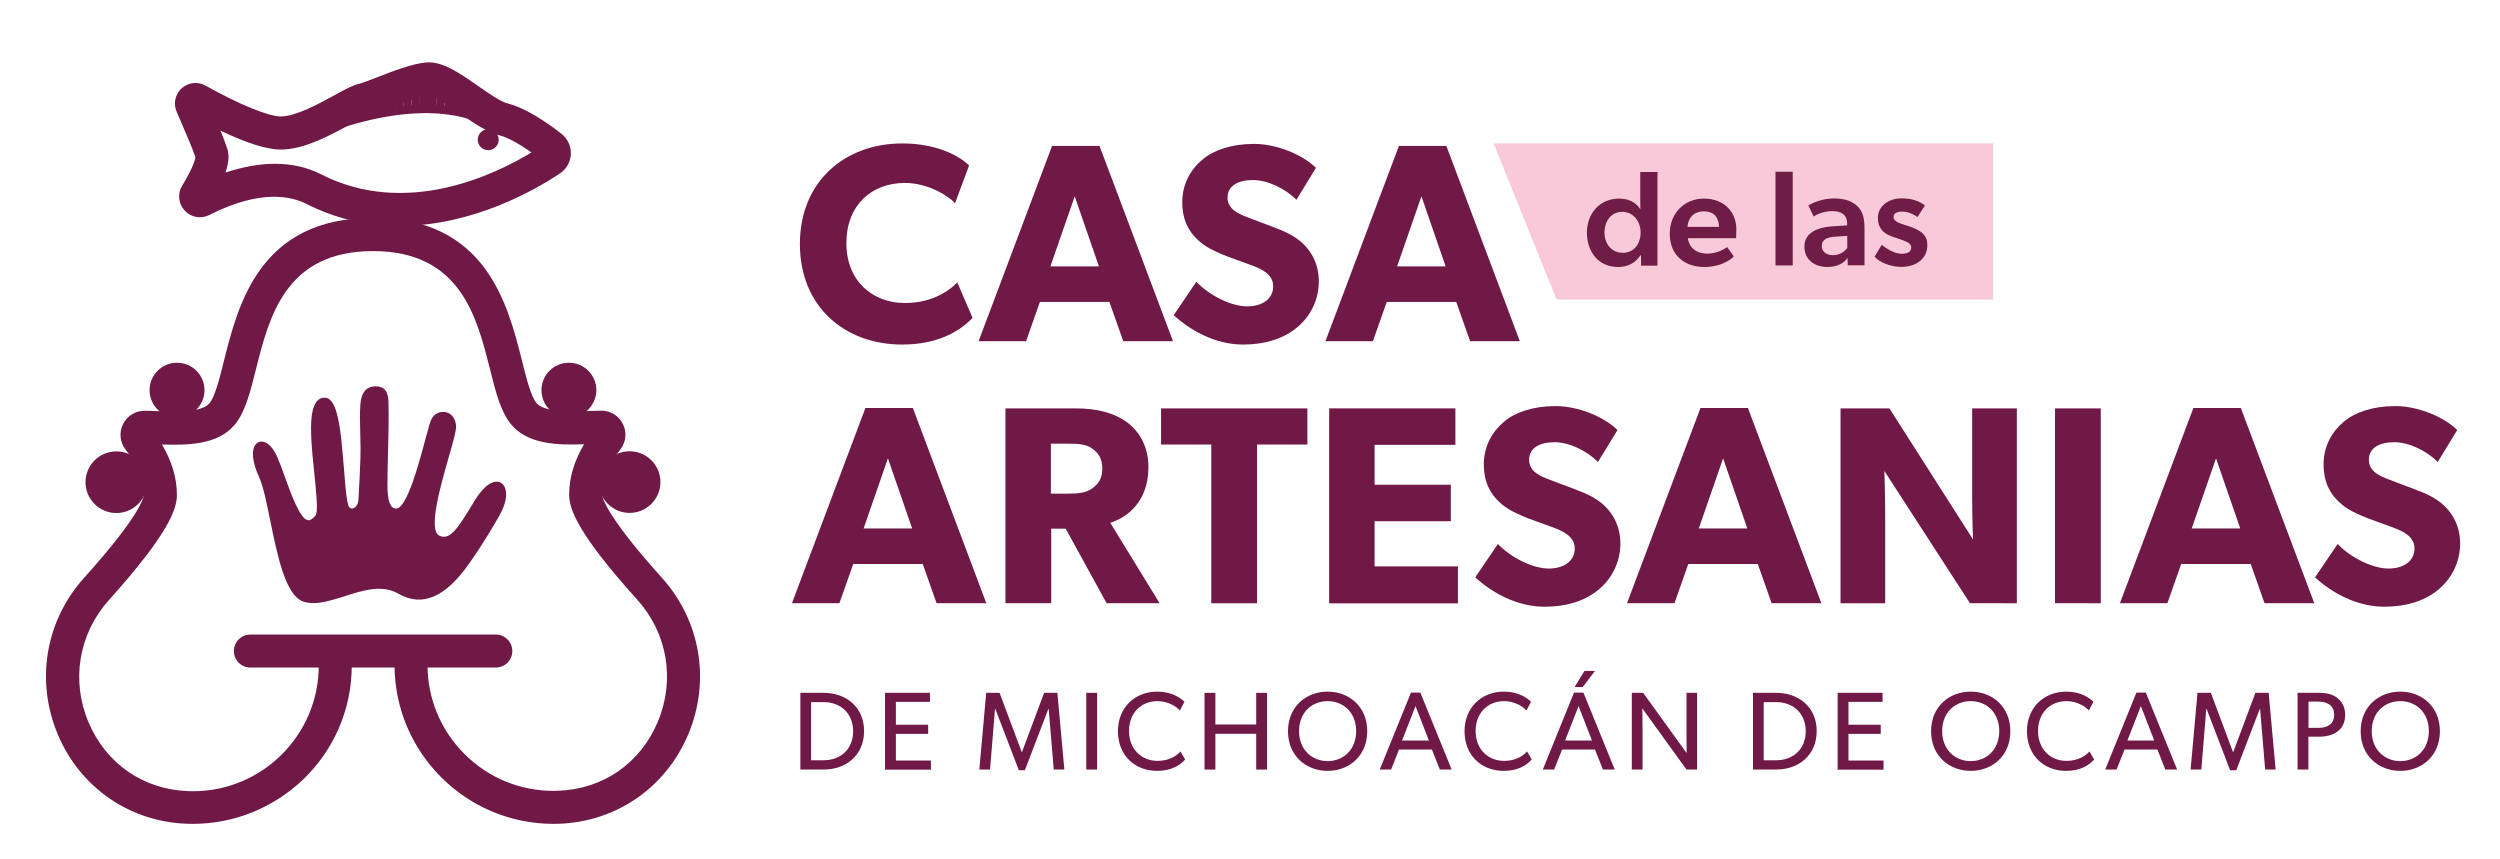 <?xml version="1.0" encoding="utf-8"?>
<!-- Generator: Adobe Illustrator 24.2.1, SVG Export Plug-In . SVG Version: 6.00 Build 0)  -->
<svg version="1.1" id="Capa_1" xmlns="http://www.w3.org/2000/svg" xmlns:xlink="http://www.w3.org/1999/xlink" x="0px" y="0px"
	 viewBox="0 0 207.59 71.29" style="enable-background:new 0 0 207.59 71.29;" xml:space="preserve">
<style type="text/css">
	.st0{fill:#701846;}
	.st1{fill:#F8CAD9;}
	.st2{fill:#6F1D46;}
</style>
<g>
	<g>
		<path class="st0" d="M77.77,50.09l-1.15-3.26h-5.77l-1.15,3.26h-3.94l6.1-16.21h3.94l6.1,16.21H77.77z M73.73,38.06l-2.02,5.82
			h4.03L73.73,38.06z"/>
		<path class="st0" d="M91.89,50.09l-3.4-6.19h-1.2v6.19h-3.8V33.91h5.82c1.81,0,3.21,0.38,4.27,1.15c1.08,0.8,1.78,2.09,1.78,3.71
			c0,3.07-1.97,4.27-3.17,4.64l4.1,6.68H91.89z M90.71,37.26c-0.47-0.35-1.08-0.42-1.95-0.42h-1.5v4.15h1.5
			c0.87,0,1.48-0.09,1.95-0.45c0.49-0.35,0.82-0.8,0.82-1.64C91.53,38.08,91.2,37.61,90.71,37.26z"/>
		<path class="st0" d="M104.38,36.91v13.18h-3.8V36.91h-4.17v-3h12.15v3H104.38z"/>
		<path class="st0" d="M110.37,50.09V33.91h10.48v3.03h-6.71v3.31h6.33v3.03h-6.33v3.75h6.92v3.07H110.37z"/>
		<path class="st0" d="M132.64,49.04c-1.15,0.91-2.65,1.34-4.39,1.34c-2.34,0-4.43-1.22-5.75-2.44l1.88-2.77
			c1.17,1.22,2.98,2.04,4.22,2.04c1.22,0,2.16-0.59,2.16-1.67c0-1.1-1.2-1.52-1.9-1.78c-0.7-0.26-1.92-0.68-2.46-0.92
			c-0.4-0.19-1.22-0.49-1.92-1.17c-0.7-0.66-1.27-1.59-1.27-3.12c0-1.55,0.75-2.77,1.69-3.54c0.91-0.77,2.39-1.29,4.27-1.29
			c1.88,0,4.03,0.89,5.14,1.99l-1.62,2.65c-0.94-0.94-2.39-1.64-3.61-1.64c-1.22,0-2.11,0.47-2.11,1.45c0,0.99,0.92,1.36,1.64,1.64
			c0.7,0.28,1.9,0.7,2.42,0.92c0.45,0.16,1.52,0.59,2.25,1.31c0.68,0.68,1.27,1.67,1.27,3.12
			C134.54,46.71,133.82,48.12,132.64,49.04z"/>
		<path class="st0" d="M147.11,50.09l-1.15-3.26h-5.77l-1.15,3.26h-3.94l6.1-16.21h3.94l6.1,16.21H147.11z M143.08,38.06l-2.02,5.82
			h4.03L143.08,38.06z"/>
		<path class="st0" d="M163.58,50.09l-7.11-10.98c0,0,0.07,1.95,0.07,3.66v7.32h-3.71V33.91h4.06l6.94,10.88
			c0,0-0.07-1.83-0.07-3.54v-7.34h3.71v16.18H163.58z"/>
		<path class="st0" d="M170.64,50.09V33.91h3.8v16.18H170.64z"/>
		<path class="st0" d="M188.04,50.09l-1.15-3.26h-5.77l-1.15,3.26h-3.94l6.1-16.21h3.94l6.1,16.21H188.04z M184.01,38.06l-2.02,5.82
			h4.03L184.01,38.06z"/>
		<path class="st0" d="M202.37,49.04c-1.15,0.91-2.65,1.34-4.39,1.34c-2.34,0-4.43-1.22-5.75-2.44l1.88-2.77
			c1.17,1.22,2.98,2.04,4.22,2.04c1.22,0,2.16-0.59,2.16-1.67c0-1.1-1.2-1.52-1.9-1.78c-0.7-0.26-1.92-0.68-2.46-0.92
			c-0.4-0.19-1.22-0.49-1.92-1.17c-0.7-0.66-1.27-1.59-1.27-3.12c0-1.55,0.75-2.77,1.69-3.54c0.91-0.77,2.39-1.29,4.27-1.29
			c1.88,0,4.03,0.89,5.14,1.99l-1.62,2.65c-0.94-0.94-2.39-1.64-3.61-1.64c-1.22,0-2.11,0.47-2.11,1.45c0,0.99,0.92,1.36,1.64,1.64
			c0.7,0.28,1.9,0.7,2.42,0.92c0.45,0.16,1.52,0.59,2.25,1.31c0.68,0.68,1.27,1.67,1.27,3.12
			C204.27,46.71,203.54,48.12,202.37,49.04z"/>
	</g>
	<g>
		<path class="st0" d="M68.38,63.9h-1.92v-6.37h1.92c1.91,0,3.37,1.21,3.37,3.18S70.29,63.9,68.38,63.9z M68.38,58.3h-1.03v4.83
			h1.03c1.44,0,2.46-0.94,2.46-2.41S69.82,58.3,68.38,58.3z"/>
		<path class="st0" d="M73.49,63.9v-6.37h3.73v0.75h-2.83v1.9h2.68v0.76h-2.68v2.21h2.91v0.76H73.49z"/>
		<path class="st0" d="M87.5,63.9l-0.42-5.03h-0.03l-1.95,5.09H84.6l-1.95-5.09h-0.03l-0.41,5.03h-0.89l0.57-6.37h1.11l1.84,4.92
			h0.02l1.84-4.92h1.1l0.58,6.37H87.5z"/>
		<path class="st0" d="M90.2,63.9v-6.37h0.9v6.37H90.2z"/>
		<path class="st0" d="M96.08,64.01c-1.86,0-3.25-1.3-3.25-3.29c0-1.99,1.43-3.29,3.26-3.29c1.19,0,1.91,0.5,2.26,0.84L97.97,59
			c-0.25-0.31-0.96-0.78-1.85-0.78c-1.38,0-2.37,0.99-2.37,2.48s1.01,2.48,2.37,2.48c0.84,0,1.49-0.32,1.9-0.78l0.39,0.66
			C98.02,63.52,97.29,64.01,96.08,64.01z"/>
		<path class="st0" d="M104.31,63.9v-2.97h-3.39v2.97h-0.9v-6.37h0.9v2.63h3.39v-2.63h0.9v6.37H104.31z"/>
		<path class="st0" d="M110.24,64.01c-1.79,0-3.29-1.25-3.29-3.29s1.5-3.29,3.29-3.29s3.29,1.25,3.29,3.29
			S112.03,64.01,110.24,64.01z M110.24,58.22c-1.3,0-2.37,0.93-2.37,2.49c0,1.55,1.08,2.49,2.37,2.49c1.3,0,2.37-0.94,2.37-2.49
			C112.61,59.15,111.54,58.22,110.24,58.22z"/>
		<path class="st0" d="M119.56,63.9l-0.66-1.66h-2.73l-0.66,1.66h-0.94l2.59-6.39h0.78l2.6,6.39H119.56z M117.54,58.63l-1.12,2.86
			h2.23L117.54,58.63z"/>
		<path class="st0" d="M124.86,64.01c-1.86,0-3.25-1.3-3.25-3.29c0-1.99,1.43-3.29,3.26-3.29c1.19,0,1.91,0.5,2.26,0.84L126.75,59
			c-0.25-0.31-0.96-0.78-1.85-0.78c-1.38,0-2.37,0.99-2.37,2.48s1.01,2.48,2.37,2.48c0.84,0,1.49-0.32,1.9-0.78l0.39,0.66
			C126.8,63.52,126.07,64.01,124.86,64.01z"/>
		<path class="st0" d="M133.1,63.9l-0.66-1.66h-2.73l-0.66,1.66h-0.94l2.59-6.39h0.78l2.6,6.39H133.1z M131.08,58.63l-1.12,2.86
			h2.23L131.08,58.63z M131.42,57.05h-0.67l0.82-1.34h0.87L131.42,57.05z"/>
		<path class="st0" d="M140.04,63.9l-3.67-5.08c0,0,0.02,0.86,0.02,1.69v3.39h-0.89v-6.37h0.94l3.61,5c0,0-0.01-0.79-0.01-1.62
			v-3.38h0.88v6.37H140.04z"/>
		<path class="st0" d="M147.48,63.9h-1.92v-6.37h1.92c1.91,0,3.37,1.21,3.37,3.18S149.39,63.9,147.48,63.9z M147.48,58.3h-1.03v4.83
			h1.03c1.44,0,2.46-0.94,2.46-2.41S148.92,58.3,147.48,58.3z"/>
		<path class="st0" d="M152.59,63.9v-6.37h3.73v0.75h-2.83v1.9h2.68v0.76h-2.68v2.21h2.91v0.76H152.59z"/>
		<path class="st0" d="M163.64,64.01c-1.79,0-3.29-1.25-3.29-3.29s1.5-3.29,3.29-3.29s3.29,1.25,3.29,3.29
			S165.43,64.01,163.64,64.01z M163.64,58.22c-1.3,0-2.37,0.93-2.37,2.49c0,1.55,1.08,2.49,2.37,2.49c1.3,0,2.37-0.94,2.37-2.49
			C166.01,59.15,164.94,58.22,163.64,58.22z"/>
		<path class="st0" d="M171.56,64.01c-1.86,0-3.25-1.3-3.25-3.29c0-1.99,1.43-3.29,3.26-3.29c1.19,0,1.91,0.5,2.26,0.84L173.45,59
			c-0.25-0.31-0.96-0.78-1.85-0.78c-1.38,0-2.37,0.99-2.37,2.48s1.01,2.48,2.37,2.48c0.84,0,1.49-0.32,1.9-0.78l0.39,0.66
			C173.5,63.52,172.77,64.01,171.56,64.01z"/>
		<path class="st0" d="M179.8,63.9l-0.66-1.66h-2.73l-0.66,1.66h-0.94l2.59-6.39h0.78l2.6,6.39H179.8z M177.77,58.63l-1.12,2.86
			h2.23L177.77,58.63z"/>
		<path class="st0" d="M188.09,63.9l-0.42-5.03h-0.03l-1.95,5.09h-0.51l-1.95-5.09h-0.03l-0.41,5.03h-0.89l0.57-6.37h1.11l1.84,4.92
			h0.02l1.84-4.92h1.1l0.58,6.37H188.09z"/>
		<path class="st0" d="M192.58,61.17h-0.9v2.73h-0.9v-6.37h1.79c0.62,0,1.15,0.12,1.54,0.45c0.4,0.34,0.62,0.76,0.62,1.37
			C194.74,60.64,193.74,61.17,192.58,61.17z M192.51,58.26h-0.82v2.18h0.82c0.71,0,1.31-0.29,1.31-1.09
			C193.82,58.56,193.22,58.26,192.51,58.26z"/>
		<path class="st0" d="M199.31,64.01c-1.79,0-3.29-1.25-3.29-3.29s1.5-3.29,3.29-3.29s3.29,1.25,3.29,3.29S201.1,64.01,199.31,64.01
			z M199.31,58.22c-1.3,0-2.37,0.93-2.37,2.49c0,1.55,1.08,2.49,2.37,2.49c1.3,0,2.37-0.94,2.37-2.49
			C201.68,59.15,200.61,58.22,199.31,58.22z"/>
	</g>
	<g>
		<g>
			<path class="st0" d="M74.91,28.61c-4.76,0-8.49-3.14-8.49-8.35c0-5.23,3.78-8.35,8.49-8.35c3.33,0,5.14,1.38,5.56,1.83
				l-1.17,3.14c-0.3-0.4-2.04-1.69-4.17-1.69c-2.74,0-4.85,1.83-4.85,5s2.2,4.97,4.85,4.97c2.02,0,3.47-0.8,4.36-1.71l1.27,2.95
				C79.92,27.25,78.21,28.61,74.91,28.61z"/>
			<path class="st0" d="M93.27,28.33l-1.15-3.26h-5.77l-1.15,3.26h-3.94l6.1-16.21h3.94l6.1,16.21H93.27z M89.24,16.3l-2.02,5.82
				h4.03L89.24,16.3z"/>
			<path class="st0" d="M107.6,27.27c-1.15,0.91-2.65,1.34-4.39,1.34c-2.34,0-4.43-1.22-5.75-2.44l1.88-2.77
				c1.17,1.22,2.98,2.04,4.22,2.04c1.22,0,2.16-0.59,2.16-1.67c0-1.1-1.2-1.52-1.9-1.78c-0.7-0.26-1.92-0.68-2.46-0.92
				c-0.4-0.19-1.22-0.49-1.92-1.17c-0.7-0.66-1.27-1.59-1.27-3.12c0-1.55,0.75-2.77,1.69-3.54c0.91-0.77,2.39-1.29,4.27-1.29
				c1.88,0,4.03,0.89,5.14,1.99l-1.62,2.65c-0.94-0.94-2.39-1.64-3.61-1.64c-1.22,0-2.11,0.47-2.11,1.45s0.92,1.36,1.64,1.64
				c0.7,0.28,1.9,0.7,2.42,0.92c0.45,0.16,1.52,0.59,2.25,1.31c0.68,0.68,1.27,1.67,1.27,3.12C109.5,24.95,108.77,26.36,107.6,27.27
				z"/>
			<path class="st0" d="M122.07,28.33l-1.15-3.26h-5.77L114,28.33h-3.94l6.1-16.21h3.94l6.1,16.21H122.07z M118.03,16.3l-2.02,5.82
				h4.03L118.03,16.3z"/>
		</g>
		<polygon class="st1" points="165.5,24.88 129.25,24.88 124.02,11.9 165.5,11.9 		"/>
		<g>
			<path class="st2" d="M136.22,21.19c-0.44,0.7-1.12,0.98-1.87,0.98c-1.6,0-2.58-1.24-2.58-2.86c0-1.54,1.03-2.82,2.68-2.82
				c0.73,0,1.35,0.27,1.74,0.86h0.02c-0.01-0.25-0.01-0.54-0.01-0.92v-2.15h1.43v7.78h-1.36l-0.01-0.86H136.22z M136.23,19.3
				c0-0.91-0.6-1.71-1.52-1.71c-0.94,0-1.48,0.8-1.48,1.71c0,0.95,0.59,1.69,1.52,1.69C135.62,20.99,136.23,20.33,136.23,19.3z"/>
			<path class="st2" d="M141.76,21.06c0.73,0,1.39-0.33,1.65-0.55l0.56,0.78c-0.3,0.32-1.13,0.88-2.46,0.88
				c-1.65,0-2.86-1-2.86-2.76c0-1.75,1.27-2.92,2.83-2.92c1.68,0,2.7,1.1,2.7,2.56c0,0.28-0.02,0.73-0.02,0.73h-4.01
				C140.28,20.64,140.94,21.06,141.76,21.06z M140.12,18.84h2.62c-0.02-0.6-0.25-1.29-1.26-1.29
				C140.61,17.55,140.16,18.15,140.12,18.84z"/>
			<path class="st2" d="M148.86,14.26v7.78h-1.43v-7.78H148.86z"/>
			<path class="st2" d="M151.75,22.17c-1.06,0-1.92-0.58-1.92-1.71c0-1.14,1.12-1.58,2.24-1.66l1.31-0.09v-0.15
				c0-0.7-0.46-1.03-1.22-1.03c-0.72,0-1.32,0.27-1.56,0.45l-0.44-0.92c0.42-0.25,1.18-0.58,2.13-0.58c0.97,0,1.52,0.25,1.93,0.63
				c0.39,0.38,0.6,0.88,0.6,1.8v3.12h-1.39l-0.02-0.63C153.19,21.81,152.56,22.17,151.75,22.17z M151.27,20.41
				c0,0.46,0.35,0.78,0.95,0.78c0.56,0,0.98-0.33,1.17-0.6v-1l-0.98,0.06C151.64,19.69,151.27,19.95,151.27,20.41z"/>
			<path class="st2" d="M157.94,17.57c-0.47,0-0.71,0.18-0.71,0.44c0,0.24,0.18,0.43,0.79,0.62l0.38,0.12
				c1.21,0.39,1.64,0.82,1.64,1.61c0,1.04-0.82,1.8-2.17,1.8c-0.83,0-1.77-0.34-2.21-0.85l0.59-0.98c0.64,0.5,1.2,0.74,1.66,0.74
				c0.54,0,0.79-0.2,0.79-0.52c0-0.28-0.21-0.44-0.91-0.68l-0.63-0.21c-0.81-0.27-1.23-0.76-1.23-1.56c0-0.99,0.9-1.63,1.95-1.63
				c0.97,0,1.51,0.26,1.96,0.59l-0.62,0.96C158.9,17.79,158.43,17.57,157.94,17.57z"/>
		</g>
	</g>
	<g>
		<path class="st0" d="M32.02,33.57c-0.01-0.77-0.11-1.26-0.85-1.26c-0.73,0-1,0.52-1.05,1.34c-0.07,1.07-0.01,1.65,0.02,3.64
			c0.02,0.55-0.15,3.78-0.17,4.16c-0.06,1.05-0.99,1.25-1.23,0.68c-0.43-1-0.4-5.57-0.99-7.74c-0.19-0.71-0.46-1.16-0.82-1.15
			c-0.47,0.01-0.71,0.49-0.82,1.22c-0.35,2.46,0.84,7.8,0.25,8.49c-0.25,0.29-0.52,0.48-0.78,0.46c-1.08-0.06-2.03-3.76-2.75-5.39
			c-0.91-2.04-2.36-1.22-1.1,1.49c1.02,2.2,1.45,9.52,3.55,10.24c2.09,0.73,5.32-2.13,7.92-0.63c2.23,1.28,4.1-0.35,5.58-2.45
			c1.15-1.63,2.09-3.22,2.52-4c1.26-2.24-0.03-3.69-1.7-0.99c-1.2,1.96-2.05,3.6-3.24,3c-1.61-0.82,1.35-8.17,1.29-9.28
			c-0.08-1.15-1.2-1.19-1.6-0.54c-0.41,0.64-1.68,7.63-3.17,7.61c-0.8-0.01-0.94-1.09-0.93-2.23C31.95,37.9,32.07,35.68,32.02,33.57
			"/>
		<path class="st0" d="M26.03,50.08c-0.3,0-0.58-0.04-0.85-0.13c-1.47-0.51-2.14-3.79-2.73-6.68c-0.31-1.5-0.59-2.92-0.94-3.67
			c-0.54-1.17-0.66-2.17-0.31-2.66c0.14-0.2,0.35-0.3,0.59-0.27c0.44,0.04,0.89,0.51,1.23,1.27c0.19,0.44,0.41,1.02,0.63,1.64
			c0.51,1.43,1.29,3.58,1.94,3.62c0.18,0.02,0.37-0.12,0.61-0.39c0.24-0.28,0.05-2.07-0.1-3.52c-0.18-1.7-0.38-3.63-0.2-4.86
			c0.14-0.92,0.48-1.4,1.03-1.41h0.02c0.66,0,0.93,0.99,1.02,1.31c0.32,1.16,0.46,2.98,0.59,4.58c0.11,1.39,0.21,2.7,0.4,3.14
			c0.06,0.13,0.18,0.19,0.32,0.17c0.23-0.04,0.47-0.3,0.49-0.78c0.03-0.41,0.19-3.62,0.17-4.14c-0.01-0.63-0.02-1.11-0.03-1.52
			c-0.02-0.9-0.04-1.4,0.01-2.15c0.06-1.03,0.49-1.55,1.27-1.55h0c1.04,0,1.06,0.89,1.07,1.48c0.03,1.29,0,2.61-0.04,4
			c-0.02,0.87-0.05,1.76-0.05,2.66c0,1.36,0.22,2,0.72,2.01h0c0.9,0,1.92-3.83,2.41-5.67c0.29-1.07,0.44-1.64,0.57-1.84
			c0.25-0.4,0.73-0.6,1.18-0.49c0.47,0.12,0.78,0.54,0.82,1.14c0.02,0.37-0.2,1.17-0.6,2.56c-0.65,2.27-1.75,6.06-0.8,6.54
			c0.86,0.44,1.53-0.58,2.64-2.4l0.31-0.51c1.16-1.87,1.96-1.6,2.18-1.47c0.52,0.31,0.65,1.33-0.11,2.68
			c-0.35,0.63-1.3,2.27-2.53,4.02c-1.98,2.82-3.9,3.64-5.87,2.51c-1.38-0.79-2.97-0.28-4.5,0.22C27.67,49.8,26.81,50.08,26.03,50.08
			 M21.72,37.09c-0.05,0-0.11,0.01-0.16,0.09c-0.21,0.29-0.18,1.09,0.35,2.22c0.37,0.8,0.67,2.24,0.98,3.77
			c0.54,2.64,1.21,5.93,2.44,6.36c0.84,0.3,1.94-0.06,3.1-0.44c1.55-0.5,3.31-1.07,4.86-0.18c1.76,1.01,3.44,0.25,5.29-2.39
			c1.22-1.73,2.16-3.36,2.51-3.98c0.62-1.11,0.55-1.93,0.27-2.1c-0.23-0.13-0.84,0.11-1.59,1.32l-0.31,0.51
			c-1.09,1.79-1.95,3.21-3.21,2.57c-1.17-0.6-0.43-3.55,0.58-7.05c0.31-1.08,0.61-2.1,0.59-2.41c-0.03-0.4-0.21-0.67-0.49-0.74
			c-0.26-0.07-0.56,0.06-0.71,0.3c-0.1,0.16-0.3,0.91-0.52,1.72c-0.84,3.16-1.69,5.99-2.83,5.99h-0.01
			c-1.16-0.02-1.15-1.72-1.15-2.44c0.01-0.91,0.03-1.8,0.05-2.67c0.04-1.38,0.07-2.69,0.04-3.98v0c-0.01-0.83-0.14-1.05-0.63-1.05h0
			c-0.38,0-0.77,0.14-0.83,1.14c-0.05,0.72-0.04,1.21-0.01,2.11c0.01,0.41,0.02,0.89,0.03,1.52c0.02,0.57-0.15,3.85-0.17,4.18
			c-0.04,0.72-0.46,1.11-0.85,1.18c-0.34,0.06-0.66-0.11-0.8-0.43c-0.22-0.51-0.32-1.79-0.43-3.28c-0.12-1.58-0.26-3.38-0.57-4.5
			c-0.17-0.63-0.39-0.99-0.6-0.99h0c-0.31,0.01-0.51,0.35-0.61,1.03c-0.17,1.18,0.03,3.07,0.2,4.75c0.23,2.19,0.34,3.45,0,3.85
			c-0.33,0.38-0.65,0.55-0.96,0.54c-0.87-0.05-1.51-1.65-2.32-3.91c-0.22-0.61-0.43-1.19-0.62-1.61c-0.32-0.71-0.67-0.99-0.87-1.01
			C21.73,37.09,21.73,37.09,21.72,37.09"/>
		<path class="st0" d="M54.63,40.03c0-1.29-1.05-2.34-2.34-2.34c-1.29,0-2.34,1.05-2.34,2.34c0,1.29,1.05,2.34,2.34,2.34
			C53.58,42.37,54.63,41.32,54.63,40.03"/>
		<path class="st0" d="M52.28,42.59c-1.41,0-2.56-1.15-2.56-2.56c0-1.41,1.15-2.56,2.56-2.56h0c0.68,0,1.33,0.27,1.81,0.75
			c0.48,0.48,0.75,1.13,0.75,1.81C54.84,41.44,53.69,42.59,52.28,42.59L52.28,42.59z M52.28,37.9L52.28,37.9
			c-1.17,0-2.13,0.95-2.13,2.13c0,0.57,0.22,1.1,0.62,1.5c0.4,0.4,0.93,0.62,1.5,0.62h0c1.17,0,2.13-0.95,2.13-2.13
			c0-0.57-0.22-1.1-0.62-1.5C53.38,38.12,52.85,37.9,52.28,37.9"/>
		<path class="st0" d="M49.3,32.4c0-1.14-0.92-2.06-2.06-2.06c-1.14,0-2.06,0.92-2.06,2.06c0,1.14,0.92,2.06,2.06,2.06
			C48.37,34.46,49.3,33.54,49.3,32.4"/>
		<path class="st0" d="M47.24,34.68c-1.26,0-2.28-1.02-2.28-2.28c0-1.26,1.02-2.28,2.28-2.28c1.26,0,2.28,1.02,2.28,2.28
			C49.51,33.65,48.49,34.68,47.24,34.68 M47.24,30.56c-1.01,0-1.84,0.83-1.84,1.84c0,1.01,0.83,1.84,1.84,1.84
			c1.01,0,1.84-0.83,1.84-1.84C49.08,31.38,48.25,30.56,47.24,30.56"/>
		<path class="st0" d="M45.95,68.18c-7.16,0-12.98-5.82-12.98-12.98l2.3,0c0,5.89,4.79,10.67,10.68,10.67c0.14,0,0.28,0,0.43-0.01
			c3.8-0.15,6.95-2.34,8.44-5.86c1.5-3.55,0.83-7.52-1.74-10.38c-4.96-5.5-5.59-7.47-5.59-8.57c0-1.75,0.68-3.28,1.42-4.42
			c-2.15,0.08-4.82,0.16-6.26-1.53c-0.85-1-1.26-2.63-1.73-4.51c-1.12-4.45-2.51-9.99-9.94-9.99c-7.43,0-8.81,5.54-9.93,9.99
			c-0.47,1.89-0.88,3.52-1.73,4.52c-1.44,1.7-4.11,1.61-6.26,1.54c0.74,1.15,1.42,2.67,1.42,4.42c0,1.1-0.63,3.07-5.59,8.57
			c-2.57,2.85-3.24,6.83-1.74,10.38c1.49,3.52,4.64,5.71,8.44,5.85c0.14,0.01,0.28,0.01,0.43,0.01c5.89,0,10.67-4.79,10.67-10.68
			l2.3,0c0,7.33-6.11,13.25-13.49,12.97C10.85,68,6.84,65.22,5.02,60.92c-1.85-4.38-1.03-9.29,2.15-12.82c4.76-5.28,5-6.78,5-7.03
			c0-1.58-0.84-2.97-1.55-3.86c-0.43-0.54-0.51-1.27-0.21-1.89c0.3-0.62,0.91-1,1.6-1h0.01c0.34,0,0.7,0.01,1.08,0.03
			c1.57,0.06,3.73,0.13,4.46-0.72c0.5-0.59,0.86-2.04,1.25-3.58c1.17-4.67,2.94-11.73,12.16-11.73c9.22,0,11,7.06,12.17,11.73
			c0.39,1.54,0.75,3,1.25,3.58c0.73,0.85,2.88,0.78,4.46,0.72c0.38-0.01,0.74-0.03,1.08-0.03h0.01c0.69,0,1.3,0.38,1.6,1
			c0.3,0.62,0.22,1.35-0.21,1.89c-0.71,0.89-1.55,2.29-1.55,3.86c0,0.25,0.24,1.75,5,7.02c3.18,3.52,4,8.44,2.16,12.82
			c-1.82,4.3-5.83,7.09-10.47,7.26C46.29,68.18,46.12,68.18,45.95,68.18"/>
		<path class="st0" d="M16,68.41c-0.17,0-0.34,0-0.52-0.01c-4.73-0.18-8.82-3.01-10.67-7.39c-1.88-4.46-1.05-9.46,2.19-13.05
			c4.8-5.33,4.94-6.74,4.94-6.88c0-1.52-0.82-2.86-1.5-3.73c-0.48-0.61-0.57-1.42-0.23-2.12c0.34-0.69,1.02-1.12,1.79-1.12
			c0.35,0,0.71,0.01,1.1,0.03c1.45,0.05,3.63,0.13,4.29-0.65c0.46-0.55,0.84-2.05,1.2-3.5c1.19-4.74,2.98-11.9,12.38-11.9h0
			c9.39,0,11.19,7.16,12.38,11.89c0.38,1.52,0.74,2.95,1.21,3.5c0.66,0.77,2.84,0.69,4.28,0.65c0.39-0.01,0.75-0.03,1.09-0.03
			c0.78,0,1.47,0.43,1.8,1.12c0.34,0.7,0.25,1.51-0.23,2.12c-0.69,0.86-1.5,2.21-1.5,3.73c0,0.14,0.14,1.55,4.94,6.88
			c3.24,3.59,4.08,8.59,2.2,13.05c-1.85,4.38-5.93,7.21-10.66,7.4c-0.18,0.01-0.35,0.01-0.52,0.01h0c-7.28,0-13.19-5.92-13.2-13.19
			v-0.22l2.74,0v0.22c0,2.79,1.09,5.41,3.07,7.39c1.98,1.98,4.6,3.06,7.39,3.06c0.14,0,0.28,0,0.42-0.01
			c3.71-0.14,6.79-2.28,8.24-5.72c1.46-3.47,0.81-7.36-1.71-10.15c-5.01-5.55-5.65-7.57-5.65-8.71c0-1.4,0.42-2.81,1.24-4.19
			c-2.11,0.07-4.61,0.05-6.03-1.62c-0.88-1.03-1.3-2.69-1.78-4.6c-1.1-4.38-2.47-9.82-9.72-9.82h0c-7.26,0-8.62,5.45-9.72,9.83
			c-0.48,1.92-0.9,3.57-1.77,4.6c-1.42,1.68-3.91,1.69-6.03,1.63c0.82,1.38,1.24,2.79,1.24,4.19c0,1.14-0.64,3.16-5.64,8.72
			c-2.51,2.79-3.17,6.68-1.7,10.15c1.45,3.44,4.54,5.58,8.25,5.72c0.14,0.01,0.28,0.01,0.42,0.01c5.77,0,10.46-4.69,10.45-10.46
			v-0.22l2.74,0v0.22c0,3.61-1.44,6.99-4.05,9.5C22.66,67.1,19.43,68.41,16,68.41 M12.01,34.54c-0.61,0-1.15,0.34-1.41,0.88
			c-0.27,0.55-0.2,1.18,0.18,1.66c0.73,0.92,1.6,2.36,1.6,4c0,0.37-0.36,1.97-5.05,7.17c-3.12,3.46-3.93,8.29-2.11,12.59
			c1.78,4.22,5.72,6.95,10.28,7.13c3.5,0.13,6.82-1.13,9.35-3.57c2.47-2.38,3.86-5.56,3.91-8.97l-1.87,0
			c-0.05,2.82-1.18,5.47-3.19,7.48c-2.06,2.06-4.79,3.2-7.7,3.2c-0.15,0-0.29,0-0.44-0.01c-3.88-0.15-7.11-2.38-8.63-5.99
			c-1.53-3.63-0.85-7.69,1.78-10.61c4.9-5.44,5.53-7.36,5.53-8.42c0-1.43-0.47-2.88-1.39-4.3l-0.23-0.35l0.42,0.01
			c2.09,0.07,4.71,0.17,6.09-1.46c0.81-0.96,1.22-2.56,1.68-4.43c1.13-4.52,2.55-10.16,10.14-10.16h0c7.59,0,9.01,5.63,10.14,10.15
			c0.47,1.86,0.87,3.47,1.69,4.43c1.38,1.62,3.99,1.53,6.09,1.46l0.42-0.01l-0.23,0.35c-0.92,1.42-1.39,2.87-1.39,4.3
			c0,1.06,0.63,2.98,5.54,8.42c2.63,2.92,3.31,6.98,1.78,10.61c-1.52,3.6-4.74,5.84-8.63,5.99c-0.15,0-0.29,0.01-0.44,0.01h0
			c-2.9,0-5.64-1.13-7.7-3.19c-2.01-2.01-3.14-4.66-3.19-7.48l-1.87,0c0.12,6.94,5.8,12.54,12.76,12.54h0c0.17,0,0.34,0,0.51-0.01
			c4.56-0.17,8.5-2.91,10.28-7.13c1.82-4.3,1-9.12-2.12-12.59c-4.69-5.2-5.06-6.8-5.06-7.17c0-1.64,0.87-3.08,1.6-4
			c0.38-0.48,0.45-1.11,0.18-1.66c-0.26-0.54-0.8-0.88-1.4-0.88c-0.35,0-0.7,0.02-1.08,0.03c-1.62,0.06-3.84,0.14-4.63-0.8
			c-0.53-0.62-0.9-2.1-1.29-3.67c-1.16-4.61-2.91-11.57-11.96-11.57h0c-9.05,0-10.8,6.96-11.95,11.57
			c-0.39,1.57-0.76,3.05-1.29,3.67c-0.8,0.94-3.01,0.86-4.63,0.8C12.7,34.56,12.35,34.54,12.01,34.54"/>
		<path class="st0" d="M41.16,55.21l-20.38,0c-0.64,0-1.15-0.52-1.15-1.15c0-0.64,0.52-1.15,1.15-1.15l20.38-0.01
			c0.64,0,1.15,0.52,1.15,1.15C42.32,54.69,41.8,55.21,41.16,55.21"/>
		<path class="st0" d="M20.79,55.43c-0.75,0-1.37-0.61-1.37-1.37c0-0.75,0.61-1.37,1.37-1.37l20.38,0h0c0.75,0,1.37,0.61,1.37,1.37
			c0,0.76-0.61,1.37-1.37,1.37L20.79,55.43z M41.16,53.12L41.16,53.12l-20.38,0c-0.52,0-0.93,0.42-0.93,0.93
			c0,0.51,0.42,0.93,0.93,0.93l20.38,0c0.51,0,0.93-0.42,0.93-0.93C42.1,53.54,41.68,53.12,41.16,53.12"/>
		<path class="st0" d="M7.32,40.04c0-1.29,1.05-2.34,2.34-2.34c1.29,0,2.34,1.05,2.34,2.34c0,1.29-1.05,2.34-2.34,2.34
			C8.37,42.38,7.32,41.33,7.32,40.04"/>
		<path class="st0" d="M9.66,42.6c-0.68,0-1.33-0.27-1.81-0.75c-0.48-0.48-0.75-1.13-0.75-1.81c0-1.41,1.15-2.56,2.56-2.56
			c1.41,0,2.56,1.15,2.56,2.56c0,0.68-0.27,1.33-0.75,1.81C10.99,42.33,10.34,42.6,9.66,42.6L9.66,42.6z M7.53,40.04
			c0,1.17,0.95,2.13,2.13,2.13h0c0.57,0,1.1-0.22,1.5-0.62c0.4-0.4,0.62-0.94,0.62-1.5c0-1.17-0.95-2.13-2.13-2.13
			C8.49,37.91,7.53,38.87,7.53,40.04"/>
		<path class="st0" d="M12.64,32.41c0-1.14,0.92-2.06,2.06-2.06c1.14,0,2.06,0.92,2.06,2.06c0,1.14-0.92,2.06-2.06,2.06
			C13.57,34.47,12.64,33.54,12.64,32.41"/>
		<path class="st0" d="M14.7,34.68c-0.61,0-1.18-0.24-1.61-0.67c-0.43-0.43-0.67-1-0.67-1.61c0-1.26,1.02-2.28,2.28-2.28
			c1.26,0,2.28,1.02,2.28,2.28C16.98,33.66,15.96,34.68,14.7,34.68L14.7,34.68z M14.7,30.56c-1.01,0-1.84,0.83-1.84,1.84
			c0,0.49,0.19,0.95,0.54,1.3c0.35,0.35,0.81,0.54,1.3,0.54h0c1.01,0,1.84-0.83,1.84-1.84C16.54,31.39,15.72,30.56,14.7,30.56"/>
		<path class="st0" d="M33.18,18.54c-2.46,0-5.07-0.5-7.66-1.82c-1.2-0.61-3.86-1.3-8.22,0.93c-0.61,0.31-1.33,0.18-1.79-0.32
			c-0.47-0.5-0.54-1.23-0.18-1.81c1.04-1.71,1.12-2.37,1.13-2.48c-0.19-0.59-0.76-1.98-1.58-3.84h0c-0.26-0.59-0.11-1.27,0.36-1.7
			c0.48-0.43,1.17-0.51,1.73-0.2c2.85,1.6,5.28,2.59,6.34,2.59c1.32,0,3.28-1.08,4.58-1.8c0.95-0.52,1.47-0.8,1.93-0.91
			c0.28-0.06,0.93-0.31,1.56-0.56c1.33-0.52,2.84-1.1,3.98-1.22c1.29-0.13,2.7,0.85,4.19,1.89c0.91,0.64,1.94,1.36,2.58,1.51
			c1.43,0.35,3.16,1.53,4.35,2.46c0.46,0.36,0.72,0.92,0.7,1.5c-0.02,0.58-0.32,1.13-0.81,1.45C44.51,15.47,39.29,18.54,33.18,18.54
			 M22.82,13.82c1.25,0,2.53,0.24,3.74,0.85c7.35,3.74,15.03-0.17,17.95-2c-1.19-0.87-2.24-1.46-2.93-1.62
			c-1.06-0.26-2.18-1.04-3.36-1.86c-0.76-0.53-2.18-1.52-2.63-1.49c-0.83,0.09-2.31,0.66-3.38,1.08c-0.8,0.31-1.43,0.56-1.88,0.66
			c-0.19,0.05-0.82,0.4-1.33,0.68c-1.6,0.88-3.79,2.08-5.7,2.08c-1.4,0-3.48-0.83-5.42-1.79c0.34,0.82,0.64,1.56,0.77,2
			c0.14,0.44,0.19,1.07-0.31,2.28C19.67,14.21,21.23,13.82,22.82,13.82 M16.47,13.09L16.47,13.09L16.47,13.09z"/>
		<path class="st0" d="M33.17,18.76c-2.75,0-5.35-0.62-7.75-1.84c-1.16-0.59-3.75-1.26-8.03,0.93c-0.7,0.35-1.52,0.21-2.05-0.36
			c-0.53-0.57-0.62-1.41-0.21-2.08c0.93-1.52,1.07-2.18,1.1-2.35c-0.2-0.6-0.77-1.97-1.56-3.78c-0.3-0.67-0.13-1.46,0.42-1.95
			c0.54-0.49,1.34-0.58,1.98-0.22c2.78,1.56,5.22,2.56,6.24,2.56c1.26,0,3.2-1.07,4.48-1.77c0.97-0.53,1.5-0.82,1.99-0.93
			c0.26-0.06,0.88-0.3,1.48-0.53c1.39-0.54,2.91-1.13,4.08-1.25c1.37-0.14,2.81,0.87,4.33,1.93c0.9,0.63,1.91,1.33,2.5,1.48
			c1.47,0.36,3.22,1.55,4.44,2.5c0.51,0.4,0.81,1.03,0.79,1.68c-0.02,0.65-0.36,1.26-0.9,1.62C44.53,15.71,39.32,18.76,33.17,18.76
			L33.17,18.76z M22.77,15.91c1.31,0,2.25,0.32,2.85,0.62c2.34,1.19,4.88,1.79,7.55,1.79h0.01c6.02,0,11.15-3,13.07-4.29
			c0.43-0.29,0.69-0.76,0.71-1.28c0.02-0.51-0.21-1.01-0.62-1.32c-1.18-0.92-2.87-2.08-4.27-2.42c-0.68-0.16-1.72-0.9-2.64-1.54
			c-1.46-1.03-2.83-1.98-4.05-1.86c-1.11,0.12-2.6,0.7-3.92,1.21c-0.69,0.27-1.3,0.5-1.59,0.57c-0.43,0.1-0.94,0.37-1.87,0.88
			c-1.32,0.73-3.31,1.83-4.69,1.83c-1.1,0-3.57-1-6.45-2.62c-0.48-0.27-1.07-0.2-1.48,0.17c-0.41,0.37-0.53,0.95-0.31,1.46
			c0.83,1.9,1.39,3.27,1.59,3.86l0.01,0.04l0,0.04c-0.01,0.18-0.13,0.88-1.16,2.58c-0.3,0.5-0.24,1.12,0.16,1.55
			c0.4,0.43,1.01,0.54,1.53,0.27C19.51,16.29,21.36,15.91,22.77,15.91 M33.19,16.46c-2.17,0-4.46-0.44-6.73-1.59
			c-1.08-0.55-2.31-0.83-3.64-0.83h-0.01c-1.36,0-2.84,0.29-4.39,0.85l-0.46,0.17l0.19-0.46c0.49-1.19,0.42-1.77,0.3-2.14
			c-0.12-0.39-0.38-1.06-0.77-1.98l-0.22-0.54l0.52,0.26c2.37,1.18,4.16,1.77,5.32,1.77c1.85,0,4.01-1.19,5.59-2.06
			c0.69-0.38,1.18-0.64,1.38-0.7c0.44-0.1,1.06-0.34,1.84-0.64c1.12-0.43,2.61-1.01,3.47-1.1c0.45-0.02,1.39,0.56,2.77,1.53
			c1.16,0.82,2.26,1.58,3.28,1.83c0.72,0.17,1.79,0.76,3.01,1.66l0.26,0.19l-0.27,0.17C42.56,14.16,38.18,16.46,33.19,16.46
			 M22.83,13.6c1.4,0,2.69,0.29,3.84,0.88c7.03,3.58,14.36,0.06,17.46-1.82c-1.06-0.75-1.99-1.25-2.59-1.4
			c-1.1-0.27-2.23-1.06-3.43-1.9C37.59,9,36.03,7.91,35.63,7.91h-0.01C34.82,8,33.36,8.56,32.3,8.98c-0.82,0.32-1.45,0.56-1.92,0.67
			c-0.15,0.04-0.82,0.41-1.25,0.65c-1.64,0.9-3.85,2.12-5.82,2.12c-1.14,0-2.82-0.53-5-1.57c0.27,0.67,0.46,1.17,0.56,1.49
			c0.12,0.39,0.21,0.96-0.15,1.99C20.17,13.85,21.54,13.6,22.83,13.6L22.83,13.6z"/>
		<path class="st0" d="M39.67,11.6c0-0.48,0.39-0.87,0.87-0.87c0.48,0,0.87,0.39,0.87,0.87c0,0.48-0.39,0.87-0.87,0.87
			C40.06,12.47,39.67,12.08,39.67,11.6"/>
		<rect x="34.86" y="7.09" class="st0" width="0.69" height="1.95"/>
		<rect x="35.54" y="7.09" class="st0" width="0.69" height="1.95"/>
		<rect x="34.18" y="7.09" class="st0" width="0.69" height="1.95"/>
		<rect x="33.49" y="7.09" class="st0" width="0.69" height="1.95"/>
		<rect x="32.81" y="7.1" class="st0" width="0.69" height="2.09"/>
		<rect x="32.13" y="7.1" class="st0" width="0.69" height="2.18"/>
		<rect x="31.45" y="7.1" class="st0" width="0.69" height="2.3"/>
		<rect x="30.76" y="7.1" class="st0" width="0.69" height="2.43"/>
		<rect x="30.08" y="7.1" class="st0" width="0.69" height="2.57"/>
		<rect x="29.4" y="7.88" class="st0" width="0.69" height="1.95"/>
		<rect x="36.22" y="7.09" class="st0" width="0.69" height="1.95"/>
		<rect x="36.91" y="7.09" class="st0" width="0.69" height="2.07"/>
		<rect x="37.59" y="7.09" class="st0" width="0.69" height="2.18"/>
		<path class="st0" d="M26.38,11.32l-0.25-0.64c9.47-3.67,13.79-1.16,13.97-1.05l-0.36,0.59l0.18-0.3l-0.18,0.3
			C39.69,10.19,35.49,7.79,26.38,11.32"/>
	</g>
</g>
</svg>
